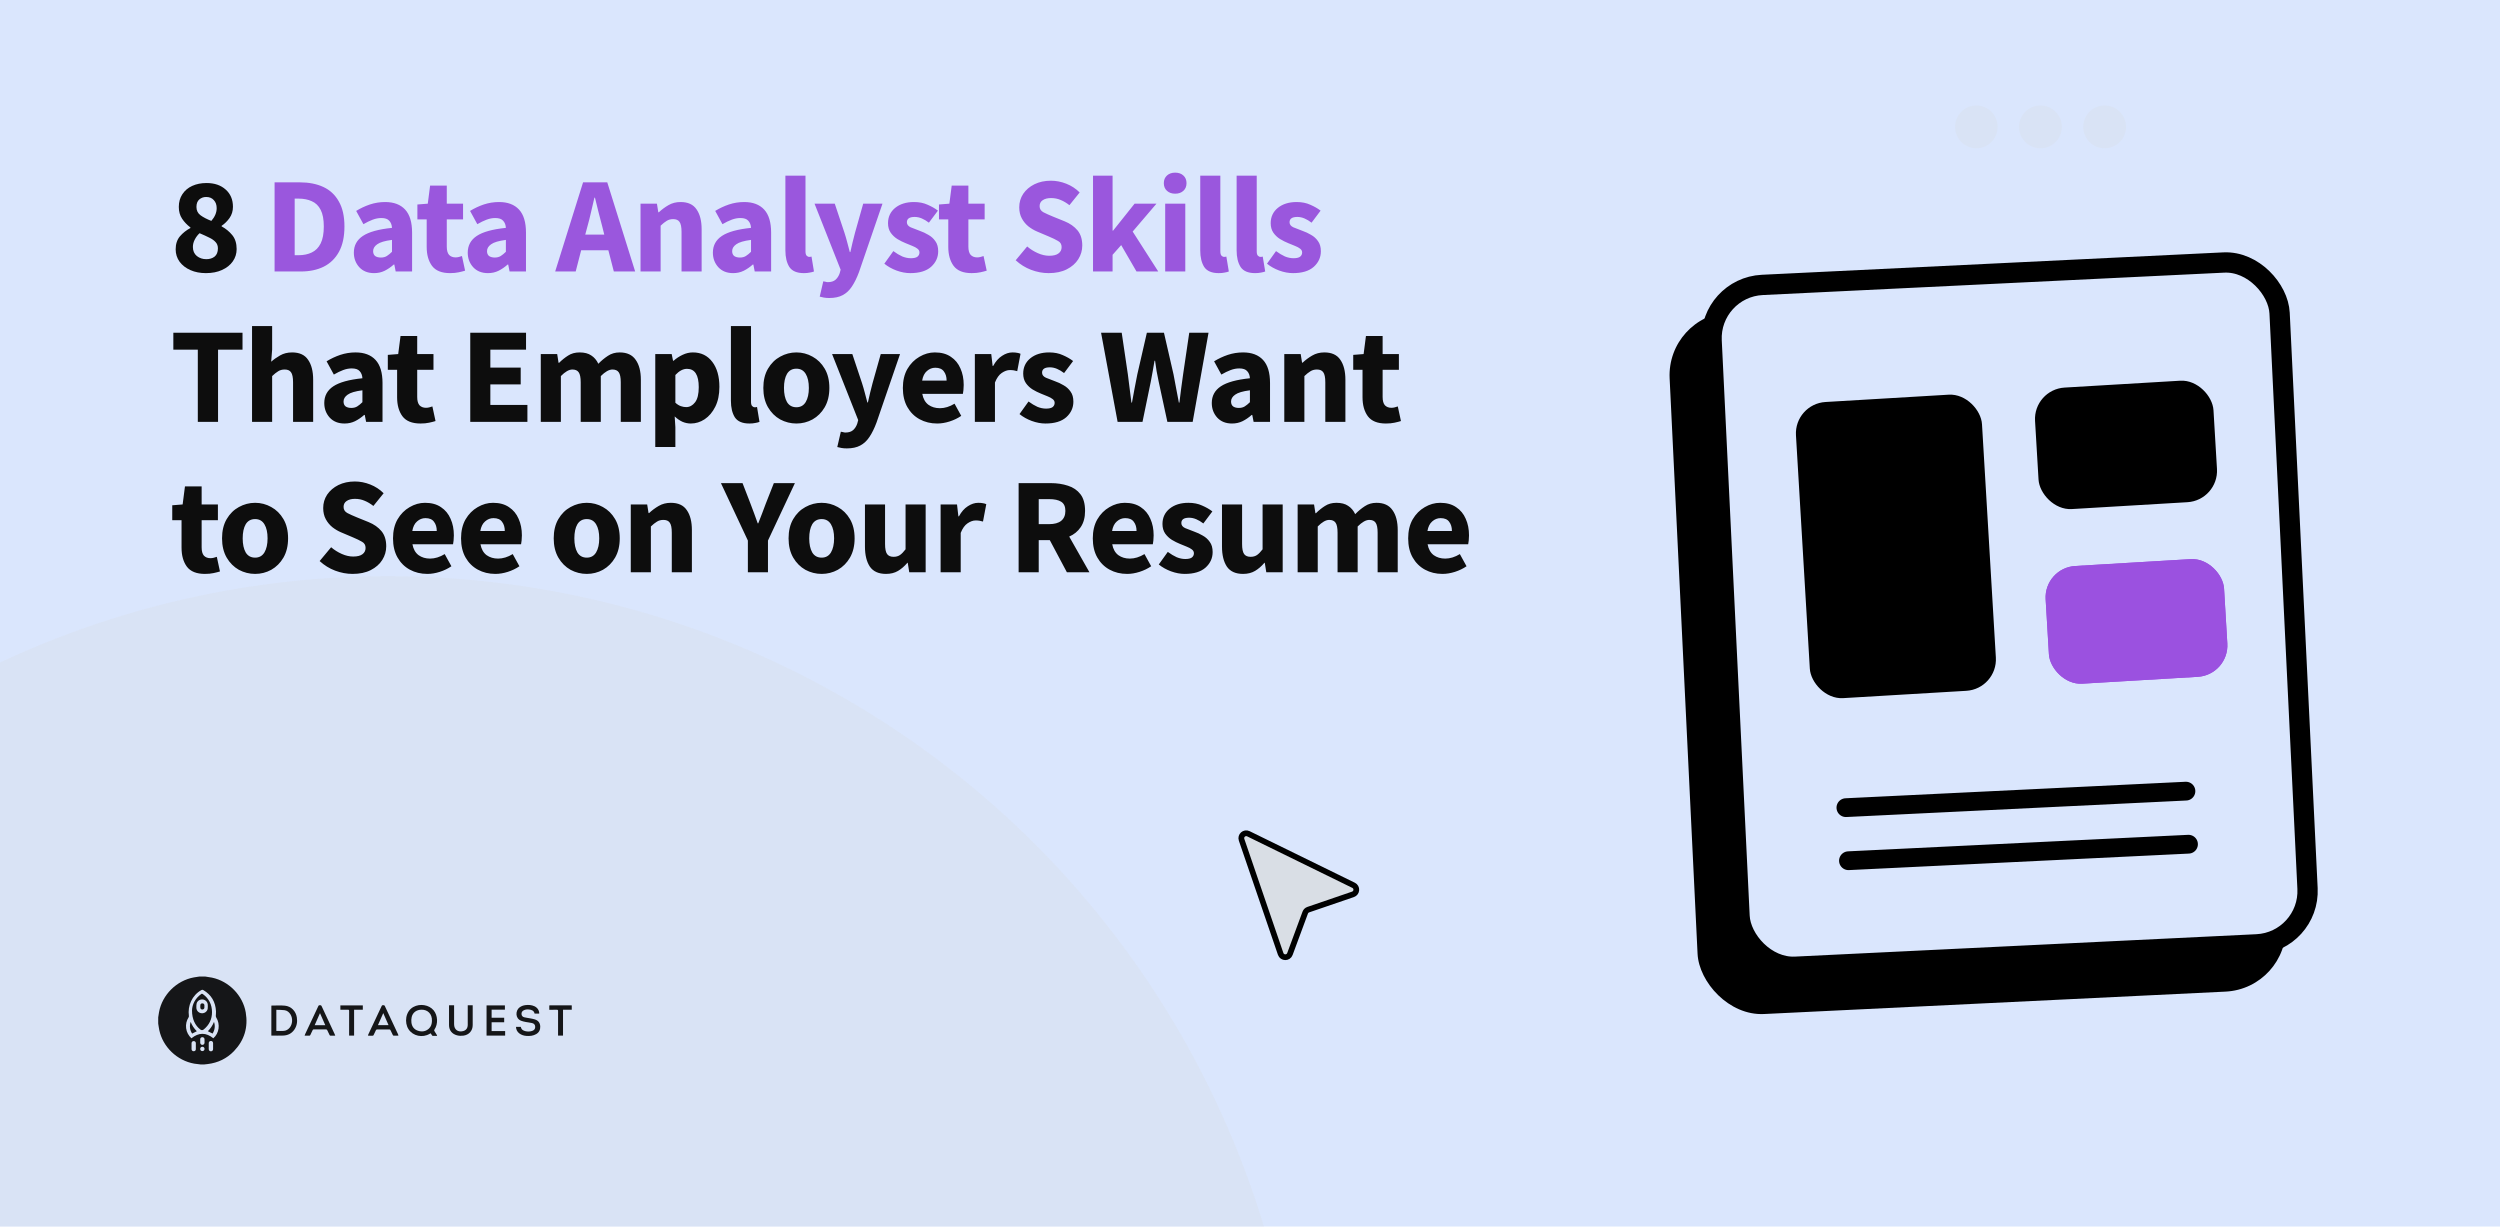 <svg width="1280" height="628" viewBox="0 0 1280 628" fill="none" xmlns="http://www.w3.org/2000/svg">
<g clip-path="url(#clip0_421_2)">
<rect width="1280" height="628" fill="#DAE6FD"/>
<ellipse cx="1011.89" cy="64.961" rx="10.889" ry="10.961" fill="#D9E3F5"/>
<circle cx="1044.7" cy="64.961" r="10.961" fill="#D9E3F5"/>
<circle cx="1077.58" cy="64.961" r="10.961" fill="#D9E3F5"/>
<circle cx="198.639" cy="763.533" r="468.53" fill="#D9D9D9" fill-opacity="0.2"/>
<path d="M105.41 139.84C102.47 139.84 99.833 139.327 97.5 138.3C95.167 137.273 93.323 135.85 91.97 134.03C90.617 132.163 89.94 130.04 89.94 127.66C89.94 124.953 90.663 122.737 92.11 121.01C93.603 119.283 95.4 117.86 97.5 116.74V116.46C95.773 115.153 94.35 113.66 93.23 111.98C92.11 110.3 91.55 108.293 91.55 105.96C91.55 103.44 92.157 101.27 93.37 99.45C94.583 97.583 96.263 96.16 98.41 95.18C100.557 94.2 103.007 93.71 105.76 93.71C109.82 93.71 113.087 94.83 115.56 97.07C118.033 99.263 119.27 102.203 119.27 105.89C119.27 108.037 118.687 109.95 117.52 111.63C116.353 113.263 115 114.593 113.46 115.62V115.9C115.607 117.067 117.427 118.56 118.92 120.38C120.413 122.2 121.16 124.58 121.16 127.52C121.16 129.853 120.507 131.953 119.2 133.82C117.893 135.687 116.05 137.157 113.67 138.23C111.337 139.303 108.583 139.84 105.41 139.84ZM108.21 113.1C110.03 111 110.94 108.83 110.94 106.59C110.94 104.863 110.45 103.487 109.47 102.46C108.537 101.387 107.23 100.85 105.55 100.85C104.197 100.85 103.03 101.27 102.05 102.11C101.07 102.95 100.58 104.233 100.58 105.96C100.58 107.78 101.28 109.203 102.68 110.23C104.08 111.257 105.923 112.213 108.21 113.1ZM105.62 132.7C107.347 132.7 108.77 132.257 109.89 131.37C111.01 130.437 111.57 129.037 111.57 127.17C111.57 125.863 111.173 124.79 110.38 123.95C109.587 123.063 108.49 122.293 107.09 121.64C105.69 120.94 104.057 120.193 102.19 119.4C101.21 120.287 100.393 121.36 99.74 122.62C99.087 123.833 98.76 125.117 98.76 126.47C98.76 128.43 99.437 129.97 100.79 131.09C102.143 132.163 103.753 132.7 105.62 132.7ZM101.28 216V179.04H88.75V170.36H124.17V179.04H111.64V216H101.28ZM129.046 216V166.93H139.336V178.97L138.846 185.2C140.153 184.033 141.67 182.96 143.396 181.98C145.17 180.953 147.223 180.44 149.556 180.44C153.336 180.44 156.066 181.7 157.746 184.22C159.473 186.693 160.336 190.1 160.336 194.44V216H150.046V195.77C150.046 193.25 149.696 191.523 148.996 190.59C148.343 189.657 147.27 189.19 145.776 189.19C144.47 189.19 143.35 189.493 142.416 190.1C141.483 190.66 140.456 191.477 139.336 192.55V216H129.046ZM176.387 216.84C173.213 216.84 170.693 215.837 168.827 213.83C166.96 211.777 166.027 209.28 166.027 206.34C166.027 202.7 167.567 199.853 170.647 197.8C173.727 195.747 178.697 194.37 185.557 193.67C185.463 192.13 184.997 190.917 184.157 190.03C183.363 189.097 182.01 188.63 180.097 188.63C178.65 188.63 177.18 188.91 175.687 189.47C174.193 190.03 172.607 190.8 170.927 191.78L167.217 184.99C169.41 183.637 171.743 182.54 174.217 181.7C176.737 180.86 179.35 180.44 182.057 180.44C186.49 180.44 189.897 181.723 192.277 184.29C194.657 186.857 195.847 190.8 195.847 196.12V216H187.447L186.747 212.43H186.467C185.02 213.737 183.457 214.81 181.777 215.65C180.143 216.443 178.347 216.84 176.387 216.84ZM179.887 208.86C181.053 208.86 182.057 208.603 182.897 208.09C183.783 207.53 184.67 206.807 185.557 205.92V199.83C181.917 200.297 179.397 201.043 177.997 202.07C176.597 203.05 175.897 204.217 175.897 205.57C175.897 206.69 176.247 207.53 176.947 208.09C177.693 208.603 178.673 208.86 179.887 208.86ZM215.29 216.84C210.997 216.84 207.917 215.603 206.05 213.13C204.23 210.657 203.32 207.413 203.32 203.4V189.33H198.56V181.7L203.88 181.28L205.07 172.04H213.61V181.28H221.94V189.33H213.61V203.26C213.61 205.22 214.007 206.643 214.8 207.53C215.64 208.37 216.737 208.79 218.09 208.79C218.65 208.79 219.21 208.72 219.77 208.58C220.377 208.44 220.914 208.277 221.38 208.09L222.99 215.58C222.104 215.86 221.007 216.14 219.7 216.42C218.44 216.7 216.97 216.84 215.29 216.84ZM240.771 216V170.36H269.331V179.04H251.061V188.21H266.601V196.82H251.061V207.32H270.031V216H240.771ZM276.88 216V181.28H285.28L285.98 185.76H286.26C287.707 184.313 289.247 183.077 290.88 182.05C292.514 180.977 294.474 180.44 296.76 180.44C299.234 180.44 301.217 180.953 302.71 181.98C304.25 182.96 305.464 184.383 306.35 186.25C307.89 184.663 309.524 183.31 311.25 182.19C312.977 181.023 314.984 180.44 317.27 180.44C321.004 180.44 323.734 181.7 325.46 184.22C327.234 186.693 328.12 190.1 328.12 194.44V216H317.83V195.77C317.83 193.25 317.48 191.523 316.78 190.59C316.127 189.657 315.054 189.19 313.56 189.19C311.834 189.19 309.85 190.31 307.61 192.55V216H297.32V195.77C297.32 193.25 296.97 191.523 296.27 190.59C295.617 189.657 294.544 189.19 293.05 189.19C291.324 189.19 289.364 190.31 287.17 192.55V216H276.88ZM335.5 228.88V181.28H343.9L344.6 184.71H344.88C346.233 183.497 347.75 182.493 349.43 181.7C351.157 180.86 352.93 180.44 354.75 180.44C358.95 180.44 362.263 182.05 364.69 185.27C367.117 188.443 368.33 192.713 368.33 198.08C368.33 202.047 367.63 205.43 366.23 208.23C364.83 211.03 363.01 213.177 360.77 214.67C358.577 216.117 356.22 216.84 353.7 216.84C352.207 216.84 350.76 216.537 349.36 215.93C347.96 215.277 346.653 214.367 345.44 213.2L345.79 218.73V228.88H335.5ZM351.32 208.44C353.093 208.44 354.61 207.623 355.87 205.99C357.13 204.357 357.76 201.767 357.76 198.22C357.76 191.967 355.753 188.84 351.74 188.84C349.733 188.84 347.75 189.89 345.79 191.99V206.2C346.723 207.04 347.657 207.623 348.59 207.95C349.523 208.277 350.433 208.44 351.32 208.44ZM383.677 216.84C380.13 216.84 377.657 215.79 376.257 213.69C374.904 211.543 374.227 208.72 374.227 205.22V166.93H384.517V205.64C384.517 206.713 384.704 207.46 385.077 207.88C385.497 208.3 385.917 208.51 386.337 208.51C386.57 208.51 386.757 208.51 386.897 208.51C387.084 208.463 387.317 208.417 387.597 208.37L388.857 216C388.297 216.233 387.574 216.42 386.687 216.56C385.847 216.747 384.844 216.84 383.677 216.84ZM407.766 216.84C404.826 216.84 402.05 216.14 399.436 214.74C396.87 213.293 394.793 211.217 393.206 208.51C391.62 205.757 390.826 202.467 390.826 198.64C390.826 194.767 391.62 191.477 393.206 188.77C394.793 186.063 396.87 184.01 399.436 182.61C402.05 181.163 404.826 180.44 407.766 180.44C410.706 180.44 413.46 181.163 416.026 182.61C418.593 184.01 420.67 186.063 422.256 188.77C423.843 191.477 424.636 194.767 424.636 198.64C424.636 202.467 423.843 205.757 422.256 208.51C420.67 211.217 418.593 213.293 416.026 214.74C413.46 216.14 410.706 216.84 407.766 216.84ZM407.766 208.51C409.866 208.51 411.453 207.623 412.526 205.85C413.6 204.03 414.136 201.627 414.136 198.64C414.136 195.607 413.6 193.203 412.526 191.43C411.453 189.657 409.866 188.77 407.766 188.77C405.62 188.77 404.01 189.657 402.936 191.43C401.91 193.203 401.396 195.607 401.396 198.64C401.396 201.627 401.91 204.03 402.936 205.85C404.01 207.623 405.62 208.51 407.766 208.51ZM433.588 229.58C432.561 229.58 431.651 229.51 430.858 229.37C430.111 229.23 429.388 229.067 428.688 228.88L430.508 221.04C430.834 221.087 431.208 221.157 431.628 221.25C432.048 221.39 432.444 221.46 432.818 221.46C434.544 221.46 435.874 221.04 436.808 220.2C437.741 219.36 438.441 218.263 438.908 216.91L439.398 215.09L426.028 181.28H436.388L441.358 196.19C441.871 197.777 442.338 199.387 442.758 201.02C443.178 202.653 443.621 204.333 444.088 206.06H444.368C444.741 204.427 445.114 202.793 445.488 201.16C445.908 199.48 446.328 197.823 446.748 196.19L450.948 181.28H460.818L448.778 216.35C447.704 219.243 446.514 221.67 445.208 223.63C443.901 225.637 442.314 227.13 440.448 228.11C438.628 229.09 436.341 229.58 433.588 229.58ZM479.835 216.84C476.521 216.84 473.535 216.117 470.875 214.67C468.215 213.223 466.115 211.147 464.575 208.44C463.035 205.733 462.265 202.467 462.265 198.64C462.265 194.86 463.035 191.617 464.575 188.91C466.161 186.203 468.215 184.127 470.735 182.68C473.255 181.187 475.891 180.44 478.645 180.44C481.958 180.44 484.688 181.187 486.835 182.68C489.028 184.127 490.661 186.11 491.735 188.63C492.855 191.103 493.415 193.927 493.415 197.1C493.415 197.987 493.368 198.873 493.275 199.76C493.181 200.6 493.088 201.23 492.995 201.65H472.205C472.671 204.17 473.721 206.037 475.355 207.25C476.988 208.417 478.948 209 481.235 209C483.708 209 486.205 208.23 488.725 206.69L492.155 212.92C490.381 214.133 488.398 215.09 486.205 215.79C484.011 216.49 481.888 216.84 479.835 216.84ZM472.135 194.86H484.665C484.665 192.947 484.198 191.383 483.265 190.17C482.378 188.91 480.908 188.28 478.855 188.28C477.268 188.28 475.845 188.84 474.585 189.96C473.325 191.033 472.508 192.667 472.135 194.86ZM499.125 216V181.28H507.525L508.225 187.37H508.505C509.765 185.037 511.282 183.31 513.055 182.19C514.828 181.023 516.602 180.44 518.375 180.44C519.355 180.44 520.172 180.51 520.825 180.65C521.478 180.743 522.038 180.907 522.505 181.14L520.825 190.03C520.218 189.843 519.612 189.703 519.005 189.61C518.445 189.517 517.792 189.47 517.045 189.47C515.738 189.47 514.362 189.96 512.915 190.94C511.515 191.873 510.348 193.507 509.415 195.84V216H499.125ZM535.289 216.84C533.002 216.84 530.645 216.397 528.219 215.51C525.839 214.623 523.762 213.457 521.989 212.01L526.609 205.57C528.195 206.737 529.712 207.647 531.159 208.3C532.652 208.907 534.122 209.21 535.569 209.21C537.109 209.21 538.229 208.953 538.929 208.44C539.629 207.88 539.979 207.157 539.979 206.27C539.979 205.477 539.629 204.823 538.929 204.31C538.275 203.797 537.412 203.33 536.339 202.91C535.265 202.443 534.122 201.977 532.909 201.51C531.509 200.95 530.109 200.25 528.709 199.41C527.355 198.57 526.212 197.497 525.279 196.19C524.345 194.837 523.879 193.203 523.879 191.29C523.879 188.07 525.092 185.457 527.519 183.45C529.992 181.443 533.212 180.44 537.179 180.44C539.839 180.44 542.172 180.907 544.179 181.84C546.232 182.727 547.982 183.73 549.429 184.85L544.809 191.01C543.595 190.077 542.382 189.353 541.169 188.84C539.955 188.327 538.742 188.07 537.529 188.07C534.869 188.07 533.539 188.98 533.539 190.8C533.539 191.92 534.192 192.783 535.499 193.39C536.852 193.95 538.415 194.557 540.189 195.21C541.682 195.723 543.129 196.4 544.529 197.24C545.975 198.033 547.165 199.107 548.099 200.46C549.079 201.767 549.569 203.493 549.569 205.64C549.569 208.767 548.355 211.427 545.929 213.62C543.502 215.767 539.955 216.84 535.289 216.84ZM572.218 216L563.748 170.36H574.318L577.468 191.71C577.748 194.09 578.051 196.493 578.378 198.92C578.704 201.3 579.008 203.703 579.288 206.13H579.568C580.034 203.703 580.478 201.3 580.898 198.92C581.364 196.493 581.831 194.09 582.298 191.71L587.198 170.36H595.948L600.848 191.71C601.314 193.997 601.758 196.353 602.178 198.78C602.644 201.207 603.111 203.657 603.578 206.13H603.858C604.184 203.657 604.488 201.23 604.768 198.85C605.094 196.423 605.421 194.043 605.748 191.71L608.898 170.36H618.768L610.648 216H597.698L593.218 195.28C592.844 193.507 592.494 191.733 592.168 189.96C591.888 188.14 591.631 186.39 591.398 184.71H591.118C590.838 186.39 590.534 188.14 590.208 189.96C589.928 191.733 589.601 193.507 589.228 195.28L584.958 216H572.218ZM630.791 216.84C627.617 216.84 625.097 215.837 623.231 213.83C621.364 211.777 620.431 209.28 620.431 206.34C620.431 202.7 621.971 199.853 625.051 197.8C628.131 195.747 633.101 194.37 639.961 193.67C639.867 192.13 639.401 190.917 638.561 190.03C637.767 189.097 636.414 188.63 634.501 188.63C633.054 188.63 631.584 188.91 630.091 189.47C628.597 190.03 627.011 190.8 625.331 191.78L621.621 184.99C623.814 183.637 626.147 182.54 628.621 181.7C631.141 180.86 633.754 180.44 636.461 180.44C640.894 180.44 644.301 181.723 646.681 184.29C649.061 186.857 650.251 190.8 650.251 196.12V216H641.851L641.151 212.43H640.871C639.424 213.737 637.861 214.81 636.181 215.65C634.547 216.443 632.751 216.84 630.791 216.84ZM634.291 208.86C635.457 208.86 636.461 208.603 637.301 208.09C638.187 207.53 639.074 206.807 639.961 205.92V199.83C636.321 200.297 633.801 201.043 632.401 202.07C631.001 203.05 630.301 204.217 630.301 205.57C630.301 206.69 630.651 207.53 631.351 208.09C632.097 208.603 633.077 208.86 634.291 208.86ZM657.555 216V181.28H665.955L666.655 185.69H666.935C668.428 184.29 670.061 183.077 671.835 182.05C673.655 180.977 675.731 180.44 678.065 180.44C681.845 180.44 684.575 181.7 686.255 184.22C687.981 186.693 688.845 190.1 688.845 194.44V216H678.555V195.77C678.555 193.25 678.205 191.523 677.505 190.59C676.851 189.657 675.778 189.19 674.285 189.19C672.978 189.19 671.858 189.493 670.925 190.1C669.991 190.66 668.965 191.477 667.845 192.55V216H657.555ZM709.583 216.84C705.29 216.84 702.21 215.603 700.343 213.13C698.523 210.657 697.613 207.413 697.613 203.4V189.33H692.853V181.7L698.173 181.28L699.363 172.04H707.903V181.28H716.233V189.33H707.903V203.26C707.903 205.22 708.3 206.643 709.093 207.53C709.933 208.37 711.03 208.79 712.383 208.79C712.943 208.79 713.503 208.72 714.063 208.58C714.67 208.44 715.207 208.277 715.673 208.09L717.283 215.58C716.397 215.86 715.3 216.14 713.993 216.42C712.733 216.7 711.263 216.84 709.583 216.84ZM104.92 293.84C100.627 293.84 97.547 292.603 95.68 290.13C93.86 287.657 92.95 284.413 92.95 280.4V266.33H88.19V258.7L93.51 258.28L94.7 249.04H103.24V258.28H111.57V266.33H103.24V280.26C103.24 282.22 103.637 283.643 104.43 284.53C105.27 285.37 106.367 285.79 107.72 285.79C108.28 285.79 108.84 285.72 109.4 285.58C110.007 285.44 110.543 285.277 111.01 285.09L112.62 292.58C111.733 292.86 110.637 293.14 109.33 293.42C108.07 293.7 106.6 293.84 104.92 293.84ZM130.626 293.84C127.686 293.84 124.91 293.14 122.296 291.74C119.73 290.293 117.653 288.217 116.066 285.51C114.48 282.757 113.686 279.467 113.686 275.64C113.686 271.767 114.48 268.477 116.066 265.77C117.653 263.063 119.73 261.01 122.296 259.61C124.91 258.163 127.686 257.44 130.626 257.44C133.566 257.44 136.32 258.163 138.886 259.61C141.453 261.01 143.53 263.063 145.116 265.77C146.703 268.477 147.496 271.767 147.496 275.64C147.496 279.467 146.703 282.757 145.116 285.51C143.53 288.217 141.453 290.293 138.886 291.74C136.32 293.14 133.566 293.84 130.626 293.84ZM130.626 285.51C132.726 285.51 134.313 284.623 135.386 282.85C136.46 281.03 136.996 278.627 136.996 275.64C136.996 272.607 136.46 270.203 135.386 268.43C134.313 266.657 132.726 265.77 130.626 265.77C128.48 265.77 126.87 266.657 125.796 268.43C124.77 270.203 124.256 272.607 124.256 275.64C124.256 278.627 124.77 281.03 125.796 282.85C126.87 284.623 128.48 285.51 130.626 285.51ZM180.528 293.84C177.542 293.84 174.555 293.28 171.568 292.16C168.628 291.04 165.992 289.407 163.658 287.26L169.538 280.19C171.172 281.59 172.992 282.733 174.998 283.62C177.005 284.507 178.942 284.95 180.808 284.95C182.955 284.95 184.542 284.553 185.568 283.76C186.642 282.967 187.178 281.893 187.178 280.54C187.178 279.093 186.572 278.043 185.358 277.39C184.192 276.69 182.605 275.92 180.598 275.08L174.648 272.56C173.108 271.907 171.638 271.043 170.238 269.97C168.838 268.85 167.695 267.473 166.808 265.84C165.922 264.207 165.478 262.293 165.478 260.1C165.478 257.58 166.155 255.293 167.508 253.24C168.908 251.187 170.822 249.553 173.248 248.34C175.722 247.127 178.545 246.52 181.718 246.52C184.332 246.52 186.945 247.033 189.558 248.06C192.172 249.087 194.458 250.58 196.418 252.54L191.168 259.05C189.675 257.883 188.182 256.997 186.688 256.39C185.195 255.737 183.538 255.41 181.718 255.41C179.945 255.41 178.522 255.783 177.448 256.53C176.422 257.23 175.908 258.233 175.908 259.54C175.908 260.94 176.562 261.99 177.868 262.69C179.222 263.39 180.878 264.137 182.838 264.93L188.718 267.31C191.472 268.43 193.665 269.97 195.298 271.93C196.932 273.89 197.748 276.48 197.748 279.7C197.748 282.22 197.072 284.553 195.718 286.7C194.365 288.847 192.405 290.573 189.838 291.88C187.272 293.187 184.168 293.84 180.528 293.84ZM218.795 293.84C215.481 293.84 212.495 293.117 209.835 291.67C207.175 290.223 205.075 288.147 203.535 285.44C201.995 282.733 201.225 279.467 201.225 275.64C201.225 271.86 201.995 268.617 203.535 265.91C205.121 263.203 207.175 261.127 209.695 259.68C212.215 258.187 214.851 257.44 217.605 257.44C220.918 257.44 223.648 258.187 225.795 259.68C227.988 261.127 229.621 263.11 230.695 265.63C231.815 268.103 232.375 270.927 232.375 274.1C232.375 274.987 232.328 275.873 232.235 276.76C232.141 277.6 232.048 278.23 231.955 278.65H211.165C211.631 281.17 212.681 283.037 214.315 284.25C215.948 285.417 217.908 286 220.195 286C222.668 286 225.165 285.23 227.685 283.69L231.115 289.92C229.341 291.133 227.358 292.09 225.165 292.79C222.971 293.49 220.848 293.84 218.795 293.84ZM211.095 271.86H223.625C223.625 269.947 223.158 268.383 222.225 267.17C221.338 265.91 219.868 265.28 217.815 265.28C216.228 265.28 214.805 265.84 213.545 266.96C212.285 268.033 211.468 269.667 211.095 271.86ZM253.625 293.84C250.312 293.84 247.325 293.117 244.665 291.67C242.005 290.223 239.905 288.147 238.365 285.44C236.825 282.733 236.055 279.467 236.055 275.64C236.055 271.86 236.825 268.617 238.365 265.91C239.952 263.203 242.005 261.127 244.525 259.68C247.045 258.187 249.682 257.44 252.435 257.44C255.748 257.44 258.478 258.187 260.625 259.68C262.818 261.127 264.452 263.11 265.525 265.63C266.645 268.103 267.205 270.927 267.205 274.1C267.205 274.987 267.158 275.873 267.065 276.76C266.972 277.6 266.878 278.23 266.785 278.65H245.995C246.462 281.17 247.512 283.037 249.145 284.25C250.778 285.417 252.738 286 255.025 286C257.498 286 259.995 285.23 262.515 283.69L265.945 289.92C264.172 291.133 262.188 292.09 259.995 292.79C257.802 293.49 255.678 293.84 253.625 293.84ZM245.925 271.86H258.455C258.455 269.947 257.988 268.383 257.055 267.17C256.168 265.91 254.698 265.28 252.645 265.28C251.058 265.28 249.635 265.84 248.375 266.96C247.115 268.033 246.298 269.667 245.925 271.86ZM300.439 293.84C297.499 293.84 294.723 293.14 292.109 291.74C289.543 290.293 287.466 288.217 285.879 285.51C284.293 282.757 283.499 279.467 283.499 275.64C283.499 271.767 284.293 268.477 285.879 265.77C287.466 263.063 289.543 261.01 292.109 259.61C294.723 258.163 297.499 257.44 300.439 257.44C303.379 257.44 306.133 258.163 308.699 259.61C311.266 261.01 313.343 263.063 314.929 265.77C316.516 268.477 317.309 271.767 317.309 275.64C317.309 279.467 316.516 282.757 314.929 285.51C313.343 288.217 311.266 290.293 308.699 291.74C306.133 293.14 303.379 293.84 300.439 293.84ZM300.439 285.51C302.539 285.51 304.126 284.623 305.199 282.85C306.273 281.03 306.809 278.627 306.809 275.64C306.809 272.607 306.273 270.203 305.199 268.43C304.126 266.657 302.539 265.77 300.439 265.77C298.293 265.77 296.683 266.657 295.609 268.43C294.583 270.203 294.069 272.607 294.069 275.64C294.069 278.627 294.583 281.03 295.609 282.85C296.683 284.623 298.293 285.51 300.439 285.51ZM322.957 293V258.28H331.357L332.057 262.69H332.337C333.831 261.29 335.464 260.077 337.237 259.05C339.057 257.977 341.134 257.44 343.467 257.44C347.247 257.44 349.977 258.7 351.657 261.22C353.384 263.693 354.247 267.1 354.247 271.44V293H343.957V272.77C343.957 270.25 343.607 268.523 342.907 267.59C342.254 266.657 341.181 266.19 339.687 266.19C338.381 266.19 337.261 266.493 336.327 267.1C335.394 267.66 334.367 268.477 333.247 269.55V293H322.957ZM382.91 293V276.76L369.12 247.36H380.18L384.24 257.86C384.893 259.587 385.523 261.267 386.13 262.9C386.736 264.487 387.343 266.167 387.95 267.94H388.23C388.883 266.167 389.536 264.487 390.19 262.9C390.843 261.267 391.473 259.587 392.08 257.86L396.21 247.36H406.99L393.2 276.76V293H382.91ZM420.689 293.84C417.749 293.84 414.972 293.14 412.359 291.74C409.792 290.293 407.716 288.217 406.129 285.51C404.542 282.757 403.749 279.467 403.749 275.64C403.749 271.767 404.542 268.477 406.129 265.77C407.716 263.063 409.792 261.01 412.359 259.61C414.972 258.163 417.749 257.44 420.689 257.44C423.629 257.44 426.382 258.163 428.949 259.61C431.516 261.01 433.592 263.063 435.179 265.77C436.766 268.477 437.559 271.767 437.559 275.64C437.559 279.467 436.766 282.757 435.179 285.51C433.592 288.217 431.516 290.293 428.949 291.74C426.382 293.14 423.629 293.84 420.689 293.84ZM420.689 285.51C422.789 285.51 424.376 284.623 425.449 282.85C426.522 281.03 427.059 278.627 427.059 275.64C427.059 272.607 426.522 270.203 425.449 268.43C424.376 266.657 422.789 265.77 420.689 265.77C418.542 265.77 416.932 266.657 415.859 268.43C414.832 270.203 414.319 272.607 414.319 275.64C414.319 278.627 414.832 281.03 415.859 282.85C416.932 284.623 418.542 285.51 420.689 285.51ZM453.637 293.84C449.857 293.84 447.104 292.603 445.377 290.13C443.697 287.61 442.857 284.18 442.857 279.84V258.28H453.147V278.51C453.147 280.983 453.497 282.71 454.197 283.69C454.897 284.623 455.994 285.09 457.487 285.09C458.794 285.09 459.89 284.787 460.777 284.18C461.664 283.573 462.62 282.593 463.647 281.24V258.28H473.937V293H465.537L464.767 288.17H464.557C463.11 289.897 461.524 291.273 459.797 292.3C458.07 293.327 456.017 293.84 453.637 293.84ZM481.592 293V258.28H489.992L490.692 264.37H490.972C492.232 262.037 493.749 260.31 495.522 259.19C497.296 258.023 499.069 257.44 500.842 257.44C501.822 257.44 502.639 257.51 503.292 257.65C503.946 257.743 504.506 257.907 504.972 258.14L503.292 267.03C502.686 266.843 502.079 266.703 501.472 266.61C500.912 266.517 500.259 266.47 499.512 266.47C498.206 266.47 496.829 266.96 495.382 267.94C493.982 268.873 492.816 270.507 491.882 272.84V293H481.592ZM521.536 293V247.36H537.986C541.206 247.36 544.146 247.803 546.806 248.69C549.466 249.53 551.59 250.977 553.176 253.03C554.763 255.083 555.556 257.93 555.556 261.57C555.556 264.93 554.81 267.707 553.316 269.9C551.87 272.047 549.91 273.657 547.436 274.73L557.796 293H546.246L537.496 276.55H531.826V293H521.536ZM531.826 268.36H537.146C539.853 268.36 541.906 267.8 543.306 266.68C544.753 265.513 545.476 263.81 545.476 261.57C545.476 259.33 544.753 257.767 543.306 256.88C541.906 255.993 539.853 255.55 537.146 255.55H531.826V268.36ZM577.083 293.84C573.769 293.84 570.783 293.117 568.123 291.67C565.463 290.223 563.363 288.147 561.823 285.44C560.283 282.733 559.513 279.467 559.513 275.64C559.513 271.86 560.283 268.617 561.823 265.91C563.409 263.203 565.463 261.127 567.983 259.68C570.503 258.187 573.139 257.44 575.893 257.44C579.206 257.44 581.936 258.187 584.083 259.68C586.276 261.127 587.909 263.11 588.983 265.63C590.103 268.103 590.663 270.927 590.663 274.1C590.663 274.987 590.616 275.873 590.523 276.76C590.429 277.6 590.336 278.23 590.243 278.65H569.453C569.919 281.17 570.969 283.037 572.603 284.25C574.236 285.417 576.196 286 578.483 286C580.956 286 583.453 285.23 585.973 283.69L589.403 289.92C587.629 291.133 585.646 292.09 583.453 292.79C581.259 293.49 579.136 293.84 577.083 293.84ZM569.383 271.86H581.913C581.913 269.947 581.446 268.383 580.513 267.17C579.626 265.91 578.156 265.28 576.103 265.28C574.516 265.28 573.093 265.84 571.833 266.96C570.573 268.033 569.756 269.667 569.383 271.86ZM606.593 293.84C604.306 293.84 601.95 293.397 599.523 292.51C597.143 291.623 595.066 290.457 593.293 289.01L597.913 282.57C599.5 283.737 601.016 284.647 602.463 285.3C603.956 285.907 605.426 286.21 606.873 286.21C608.413 286.21 609.533 285.953 610.233 285.44C610.933 284.88 611.283 284.157 611.283 283.27C611.283 282.477 610.933 281.823 610.233 281.31C609.58 280.797 608.716 280.33 607.643 279.91C606.57 279.443 605.426 278.977 604.213 278.51C602.813 277.95 601.413 277.25 600.013 276.41C598.66 275.57 597.516 274.497 596.583 273.19C595.65 271.837 595.183 270.203 595.183 268.29C595.183 265.07 596.396 262.457 598.823 260.45C601.296 258.443 604.516 257.44 608.483 257.44C611.143 257.44 613.476 257.907 615.483 258.84C617.536 259.727 619.286 260.73 620.733 261.85L616.113 268.01C614.9 267.077 613.686 266.353 612.473 265.84C611.26 265.327 610.046 265.07 608.833 265.07C606.173 265.07 604.843 265.98 604.843 267.8C604.843 268.92 605.496 269.783 606.803 270.39C608.156 270.95 609.72 271.557 611.493 272.21C612.986 272.723 614.433 273.4 615.833 274.24C617.28 275.033 618.47 276.107 619.403 277.46C620.383 278.767 620.873 280.493 620.873 282.64C620.873 285.767 619.66 288.427 617.233 290.62C614.806 292.767 611.26 293.84 606.593 293.84ZM636.438 293.84C632.658 293.84 629.905 292.603 628.178 290.13C626.498 287.61 625.658 284.18 625.658 279.84V258.28H635.948V278.51C635.948 280.983 636.298 282.71 636.998 283.69C637.698 284.623 638.795 285.09 640.288 285.09C641.595 285.09 642.692 284.787 643.578 284.18C644.465 283.573 645.422 282.593 646.448 281.24V258.28H656.738V293H648.338L647.568 288.17H647.358C645.912 289.897 644.325 291.273 642.598 292.3C640.872 293.327 638.818 293.84 636.438 293.84ZM664.393 293V258.28H672.793L673.493 262.76H673.773C675.22 261.313 676.76 260.077 678.393 259.05C680.027 257.977 681.987 257.44 684.273 257.44C686.747 257.44 688.73 257.953 690.223 258.98C691.763 259.96 692.977 261.383 693.863 263.25C695.403 261.663 697.037 260.31 698.763 259.19C700.49 258.023 702.497 257.44 704.783 257.44C708.517 257.44 711.247 258.7 712.973 261.22C714.747 263.693 715.633 267.1 715.633 271.44V293H705.343V272.77C705.343 270.25 704.993 268.523 704.293 267.59C703.64 266.657 702.567 266.19 701.073 266.19C699.347 266.19 697.363 267.31 695.123 269.55V293H684.833V272.77C684.833 270.25 684.483 268.523 683.783 267.59C683.13 266.657 682.057 266.19 680.563 266.19C678.837 266.19 676.877 267.31 674.683 269.55V293H664.393ZM738.553 293.84C735.24 293.84 732.253 293.117 729.593 291.67C726.933 290.223 724.833 288.147 723.293 285.44C721.753 282.733 720.983 279.467 720.983 275.64C720.983 271.86 721.753 268.617 723.293 265.91C724.88 263.203 726.933 261.127 729.453 259.68C731.973 258.187 734.61 257.44 737.363 257.44C740.676 257.44 743.406 258.187 745.553 259.68C747.746 261.127 749.38 263.11 750.453 265.63C751.573 268.103 752.133 270.927 752.133 274.1C752.133 274.987 752.086 275.873 751.993 276.76C751.9 277.6 751.806 278.23 751.713 278.65H730.923C731.39 281.17 732.44 283.037 734.073 284.25C735.706 285.417 737.666 286 739.953 286C742.426 286 744.923 285.23 747.443 283.69L750.873 289.92C749.1 291.133 747.116 292.09 744.923 292.79C742.73 293.49 740.606 293.84 738.553 293.84ZM730.853 271.86H743.383C743.383 269.947 742.916 268.383 741.983 267.17C741.096 265.91 739.626 265.28 737.573 265.28C735.986 265.28 734.563 265.84 733.303 266.96C732.043 268.033 731.226 269.667 730.853 271.86Z" fill="#0D0D0D"/>
<path d="M140.586 139V93.36H153.466C158.133 93.36 162.169 94.153 165.576 95.74C168.983 97.327 171.619 99.8 173.486 103.16C175.399 106.473 176.356 110.743 176.356 115.97C176.356 121.197 175.423 125.513 173.556 128.92C171.689 132.327 169.076 134.87 165.716 136.55C162.403 138.183 158.506 139 154.026 139H140.586ZM150.876 130.67H152.836C155.449 130.67 157.713 130.203 159.626 129.27C161.586 128.337 163.103 126.797 164.176 124.65C165.249 122.503 165.786 119.61 165.786 115.97C165.786 112.33 165.249 109.483 164.176 107.43C163.103 105.33 161.586 103.86 159.626 103.02C157.713 102.133 155.449 101.69 152.836 101.69H150.876V130.67ZM191.53 139.84C188.356 139.84 185.836 138.837 183.97 136.83C182.103 134.777 181.17 132.28 181.17 129.34C181.17 125.7 182.71 122.853 185.79 120.8C188.87 118.747 193.84 117.37 200.7 116.67C200.606 115.13 200.14 113.917 199.3 113.03C198.506 112.097 197.153 111.63 195.24 111.63C193.793 111.63 192.323 111.91 190.83 112.47C189.336 113.03 187.75 113.8 186.07 114.78L182.36 107.99C184.553 106.637 186.886 105.54 189.36 104.7C191.88 103.86 194.493 103.44 197.2 103.44C201.633 103.44 205.04 104.723 207.42 107.29C209.8 109.857 210.99 113.8 210.99 119.12V139H202.59L201.89 135.43H201.61C200.163 136.737 198.6 137.81 196.92 138.65C195.286 139.443 193.49 139.84 191.53 139.84ZM195.03 131.86C196.196 131.86 197.2 131.603 198.04 131.09C198.926 130.53 199.813 129.807 200.7 128.92V122.83C197.06 123.297 194.54 124.043 193.14 125.07C191.74 126.05 191.04 127.217 191.04 128.57C191.04 129.69 191.39 130.53 192.09 131.09C192.836 131.603 193.816 131.86 195.03 131.86ZM230.433 139.84C226.14 139.84 223.06 138.603 221.193 136.13C219.373 133.657 218.463 130.413 218.463 126.4V112.33H213.703V104.7L219.023 104.28L220.213 95.04H228.753V104.28H237.083V112.33H228.753V126.26C228.753 128.22 229.15 129.643 229.943 130.53C230.783 131.37 231.88 131.79 233.233 131.79C233.793 131.79 234.353 131.72 234.913 131.58C235.52 131.44 236.057 131.277 236.523 131.09L238.133 138.58C237.247 138.86 236.15 139.14 234.843 139.42C233.583 139.7 232.113 139.84 230.433 139.84ZM249.843 139.84C246.67 139.84 244.15 138.837 242.283 136.83C240.416 134.777 239.483 132.28 239.483 129.34C239.483 125.7 241.023 122.853 244.103 120.8C247.183 118.747 252.153 117.37 259.013 116.67C258.92 115.13 258.453 113.917 257.613 113.03C256.82 112.097 255.466 111.63 253.553 111.63C252.106 111.63 250.636 111.91 249.143 112.47C247.65 113.03 246.063 113.8 244.383 114.78L240.673 107.99C242.866 106.637 245.2 105.54 247.673 104.7C250.193 103.86 252.806 103.44 255.513 103.44C259.946 103.44 263.353 104.723 265.733 107.29C268.113 109.857 269.303 113.8 269.303 119.12V139H260.903L260.203 135.43H259.923C258.476 136.737 256.913 137.81 255.233 138.65C253.6 139.443 251.803 139.84 249.843 139.84ZM253.343 131.86C254.51 131.86 255.513 131.603 256.353 131.09C257.24 130.53 258.126 129.807 259.013 128.92V122.83C255.373 123.297 252.853 124.043 251.453 125.07C250.053 126.05 249.353 127.217 249.353 128.57C249.353 129.69 249.703 130.53 250.403 131.09C251.15 131.603 252.13 131.86 253.343 131.86ZM300.771 115.9L299.651 120.1H309.381L308.331 115.9C307.724 113.613 307.094 111.187 306.441 108.62C305.834 106.053 305.227 103.58 304.621 101.2H304.341C303.781 103.627 303.197 106.123 302.591 108.69C302.031 111.21 301.424 113.613 300.771 115.9ZM284.251 139L298.531 93.36H310.921L325.201 139H314.281L311.481 128.15H297.551L294.751 139H284.251ZM327.948 139V104.28H336.348L337.048 108.69H337.328C338.821 107.29 340.454 106.077 342.228 105.05C344.048 103.977 346.124 103.44 348.458 103.44C352.238 103.44 354.968 104.7 356.648 107.22C358.374 109.693 359.238 113.1 359.238 117.44V139H348.948V118.77C348.948 116.25 348.598 114.523 347.898 113.59C347.244 112.657 346.171 112.19 344.678 112.19C343.371 112.19 342.251 112.493 341.318 113.1C340.384 113.66 339.358 114.477 338.238 115.55V139H327.948ZM375.356 139.84C372.183 139.84 369.663 138.837 367.796 136.83C365.93 134.777 364.996 132.28 364.996 129.34C364.996 125.7 366.536 122.853 369.616 120.8C372.696 118.747 377.666 117.37 384.526 116.67C384.433 115.13 383.966 113.917 383.126 113.03C382.333 112.097 380.98 111.63 379.066 111.63C377.62 111.63 376.15 111.91 374.656 112.47C373.163 113.03 371.576 113.8 369.896 114.78L366.186 107.99C368.38 106.637 370.713 105.54 373.186 104.7C375.706 103.86 378.32 103.44 381.026 103.44C385.46 103.44 388.866 104.723 391.246 107.29C393.626 109.857 394.816 113.8 394.816 119.12V139H386.416L385.716 135.43H385.436C383.99 136.737 382.426 137.81 380.746 138.65C379.113 139.443 377.316 139.84 375.356 139.84ZM378.856 131.86C380.023 131.86 381.026 131.603 381.866 131.09C382.753 130.53 383.64 129.807 384.526 128.92V122.83C380.886 123.297 378.366 124.043 376.966 125.07C375.566 126.05 374.866 127.217 374.866 128.57C374.866 129.69 375.216 130.53 375.916 131.09C376.663 131.603 377.643 131.86 378.856 131.86ZM411.57 139.84C408.024 139.84 405.55 138.79 404.15 136.69C402.797 134.543 402.12 131.72 402.12 128.22V89.93H412.41V128.64C412.41 129.713 412.597 130.46 412.97 130.88C413.39 131.3 413.81 131.51 414.23 131.51C414.464 131.51 414.65 131.51 414.79 131.51C414.977 131.463 415.21 131.417 415.49 131.37L416.75 139C416.19 139.233 415.467 139.42 414.58 139.56C413.74 139.747 412.737 139.84 411.57 139.84ZM424.6 152.58C423.573 152.58 422.663 152.51 421.87 152.37C421.123 152.23 420.4 152.067 419.7 151.88L421.52 144.04C421.846 144.087 422.22 144.157 422.64 144.25C423.06 144.39 423.456 144.46 423.83 144.46C425.556 144.46 426.886 144.04 427.82 143.2C428.753 142.36 429.453 141.263 429.92 139.91L430.41 138.09L417.04 104.28H427.4L432.37 119.19C432.883 120.777 433.35 122.387 433.77 124.02C434.19 125.653 434.633 127.333 435.1 129.06H435.38C435.753 127.427 436.126 125.793 436.5 124.16C436.92 122.48 437.34 120.823 437.76 119.19L441.96 104.28H451.83L439.79 139.35C438.716 142.243 437.526 144.67 436.22 146.63C434.913 148.637 433.326 150.13 431.46 151.11C429.64 152.09 427.353 152.58 424.6 152.58ZM466.074 139.84C463.787 139.84 461.43 139.397 459.004 138.51C456.624 137.623 454.547 136.457 452.774 135.01L457.394 128.57C458.98 129.737 460.497 130.647 461.944 131.3C463.437 131.907 464.907 132.21 466.354 132.21C467.894 132.21 469.014 131.953 469.714 131.44C470.414 130.88 470.764 130.157 470.764 129.27C470.764 128.477 470.414 127.823 469.714 127.31C469.06 126.797 468.197 126.33 467.124 125.91C466.05 125.443 464.907 124.977 463.694 124.51C462.294 123.95 460.894 123.25 459.494 122.41C458.14 121.57 456.997 120.497 456.064 119.19C455.13 117.837 454.664 116.203 454.664 114.29C454.664 111.07 455.877 108.457 458.304 106.45C460.777 104.443 463.997 103.44 467.964 103.44C470.624 103.44 472.957 103.907 474.964 104.84C477.017 105.727 478.767 106.73 480.214 107.85L475.594 114.01C474.38 113.077 473.167 112.353 471.954 111.84C470.74 111.327 469.527 111.07 468.314 111.07C465.654 111.07 464.324 111.98 464.324 113.8C464.324 114.92 464.977 115.783 466.284 116.39C467.637 116.95 469.2 117.557 470.974 118.21C472.467 118.723 473.914 119.4 475.314 120.24C476.76 121.033 477.95 122.107 478.884 123.46C479.864 124.767 480.354 126.493 480.354 128.64C480.354 131.767 479.14 134.427 476.714 136.62C474.287 138.767 470.74 139.84 466.074 139.84ZM497.491 139.84C493.198 139.84 490.118 138.603 488.251 136.13C486.431 133.657 485.521 130.413 485.521 126.4V112.33H480.761V104.7L486.081 104.28L487.271 95.04H495.811V104.28H504.141V112.33H495.811V126.26C495.811 128.22 496.208 129.643 497.001 130.53C497.841 131.37 498.938 131.79 500.291 131.79C500.851 131.79 501.411 131.72 501.971 131.58C502.578 131.44 503.115 131.277 503.581 131.09L505.191 138.58C504.305 138.86 503.208 139.14 501.901 139.42C500.641 139.7 499.171 139.84 497.491 139.84ZM536.902 139.84C533.915 139.84 530.929 139.28 527.942 138.16C525.002 137.04 522.365 135.407 520.032 133.26L525.912 126.19C527.545 127.59 529.365 128.733 531.372 129.62C533.379 130.507 535.315 130.95 537.182 130.95C539.329 130.95 540.915 130.553 541.942 129.76C543.015 128.967 543.552 127.893 543.552 126.54C543.552 125.093 542.945 124.043 541.732 123.39C540.565 122.69 538.979 121.92 536.972 121.08L531.022 118.56C529.482 117.907 528.012 117.043 526.612 115.97C525.212 114.85 524.069 113.473 523.182 111.84C522.295 110.207 521.852 108.293 521.852 106.1C521.852 103.58 522.529 101.293 523.882 99.24C525.282 97.187 527.195 95.553 529.622 94.34C532.095 93.127 534.919 92.52 538.092 92.52C540.705 92.52 543.319 93.033 545.932 94.06C548.545 95.087 550.832 96.58 552.792 98.54L547.542 105.05C546.049 103.883 544.555 102.997 543.062 102.39C541.569 101.737 539.912 101.41 538.092 101.41C536.319 101.41 534.895 101.783 533.822 102.53C532.795 103.23 532.282 104.233 532.282 105.54C532.282 106.94 532.935 107.99 534.242 108.69C535.595 109.39 537.252 110.137 539.212 110.93L545.092 113.31C547.845 114.43 550.039 115.97 551.672 117.93C553.305 119.89 554.122 122.48 554.122 125.7C554.122 128.22 553.445 130.553 552.092 132.7C550.739 134.847 548.779 136.573 546.212 137.88C543.645 139.187 540.542 139.84 536.902 139.84ZM559.629 139V89.93H569.639V118.07H569.919L580.909 104.28H592.109L579.929 118.56L593.019 139H581.889L574.049 125.49L569.639 130.46V139H559.629ZM596.578 139V104.28H606.868V139H596.578ZM601.688 99.17C599.961 99.17 598.561 98.68 597.488 97.7C596.415 96.72 595.878 95.413 595.878 93.78C595.878 92.147 596.415 90.84 597.488 89.86C598.561 88.88 599.961 88.39 601.688 88.39C603.415 88.39 604.815 88.88 605.888 89.86C606.961 90.84 607.498 92.147 607.498 93.78C607.498 95.413 606.961 96.72 605.888 97.7C604.815 98.68 603.415 99.17 601.688 99.17ZM623.974 139.84C620.427 139.84 617.954 138.79 616.554 136.69C615.2 134.543 614.524 131.72 614.524 128.22V89.93H624.814V128.64C624.814 129.713 625 130.46 625.374 130.88C625.794 131.3 626.214 131.51 626.634 131.51C626.867 131.51 627.054 131.51 627.194 131.51C627.38 131.463 627.614 131.417 627.894 131.37L629.154 139C628.594 139.233 627.87 139.42 626.984 139.56C626.144 139.747 625.14 139.84 623.974 139.84ZM642.603 139.84C639.056 139.84 636.583 138.79 635.183 136.69C633.83 134.543 633.153 131.72 633.153 128.22V89.93H643.443V128.64C643.443 129.713 643.63 130.46 644.003 130.88C644.423 131.3 644.843 131.51 645.263 131.51C645.496 131.51 645.683 131.51 645.823 131.51C646.01 131.463 646.243 131.417 646.523 131.37L647.783 139C647.223 139.233 646.5 139.42 645.613 139.56C644.773 139.747 643.77 139.84 642.603 139.84ZM662.002 139.84C659.716 139.84 657.359 139.397 654.932 138.51C652.552 137.623 650.476 136.457 648.702 135.01L653.322 128.57C654.909 129.737 656.426 130.647 657.872 131.3C659.366 131.907 660.836 132.21 662.282 132.21C663.822 132.21 664.942 131.953 665.642 131.44C666.342 130.88 666.692 130.157 666.692 129.27C666.692 128.477 666.342 127.823 665.642 127.31C664.989 126.797 664.126 126.33 663.052 125.91C661.979 125.443 660.836 124.977 659.622 124.51C658.222 123.95 656.822 123.25 655.422 122.41C654.069 121.57 652.926 120.497 651.992 119.19C651.059 117.837 650.592 116.203 650.592 114.29C650.592 111.07 651.806 108.457 654.232 106.45C656.706 104.443 659.926 103.44 663.892 103.44C666.552 103.44 668.886 103.907 670.892 104.84C672.946 105.727 674.696 106.73 676.142 107.85L671.522 114.01C670.309 113.077 669.096 112.353 667.882 111.84C666.669 111.327 665.456 111.07 664.242 111.07C661.582 111.07 660.252 111.98 660.252 113.8C660.252 114.92 660.906 115.783 662.212 116.39C663.566 116.95 665.129 117.557 666.902 118.21C668.396 118.723 669.842 119.4 671.242 120.24C672.689 121.033 673.879 122.107 674.812 123.46C675.792 124.767 676.282 126.493 676.282 128.64C676.282 131.767 675.069 134.427 672.642 136.62C670.216 138.767 666.669 139.84 662.002 139.84Z" fill="#9A57DD"/>
<g opacity="0.9" clip-path="url(#clip1_421_2)">
<path d="M292.739 516.974C291.268 516.974 289.787 516.974 288.263 516.974C288.263 521.444 288.263 525.808 288.263 530.214C287.417 530.214 286.612 530.214 285.724 530.214C285.724 529.982 285.724 529.761 285.724 529.55C285.724 525.576 285.713 521.612 285.734 517.638C285.734 517.122 285.586 516.985 285.078 516.995C283.809 517.027 282.549 517.006 281.237 517.006C281.237 516.247 281.237 515.54 281.237 514.792C281.364 514.771 281.491 514.739 281.629 514.739C285.247 514.739 288.856 514.739 292.475 514.739C292.559 514.739 292.654 514.76 292.739 514.771C292.739 515.498 292.739 516.236 292.739 516.974Z" fill="black"/>
<path d="M223.802 530.383C222.988 530.383 222.29 530.393 221.58 530.372C221.453 530.372 221.305 530.246 221.221 530.13C220.966 529.792 220.755 529.434 220.491 529.044C220.321 529.139 220.173 529.213 220.025 529.297C216.322 531.521 211.422 530.467 209.147 526.946C206.989 523.605 207.528 517.828 211.645 515.572C215.051 513.695 219.644 514.433 222.014 517.28C224.173 519.873 224.385 524.279 222.459 527.094C222.247 527.399 222.215 527.61 222.427 527.927C222.829 528.506 223.189 529.107 223.548 529.708C223.665 529.887 223.707 530.109 223.802 530.383ZM215.877 516.963C213.316 516.963 211.348 518.344 210.788 520.706C210.576 521.623 210.534 522.624 210.65 523.562C210.904 525.576 211.983 527.073 213.962 527.726C216.004 528.401 217.94 528.148 219.581 526.662C220.723 525.629 221.104 524.248 221.157 522.772C221.316 519.04 218.914 516.942 215.877 516.963Z" fill="black"/>
<path d="M138.937 514.858C141.265 514.858 143.572 514.678 145.836 514.9C149.095 515.216 151.487 517.704 151.984 520.94C152.344 523.238 151.984 525.389 150.608 527.307C149.254 529.194 147.338 530.111 145.053 530.206C143.032 530.29 141 530.227 138.927 530.227C138.937 525.093 138.937 519.96 138.937 514.858ZM141.487 527.834C142.799 527.834 144.048 527.908 145.296 527.813C146.534 527.718 147.571 527.096 148.355 526.116C149.793 524.313 149.963 521.435 148.756 519.422C148.048 518.241 147.032 517.409 145.677 517.219C144.312 517.029 142.916 517.071 141.487 517.019C141.487 520.676 141.487 524.239 141.487 527.834Z" fill="black"/>
<path d="M276.077 518.978C275.262 518.978 274.5 518.978 273.717 518.978C273.378 517.418 272.204 516.996 270.839 516.859C269.939 516.764 269.04 516.838 268.204 517.249C267.337 517.681 266.934 518.335 267.019 519.283C267.093 520.158 267.654 520.664 268.437 520.854C269.442 521.097 270.479 521.213 271.495 521.402C272.288 521.56 273.093 521.697 273.855 521.94C275.611 522.499 276.542 523.743 276.606 525.577C276.658 527.253 276.024 528.592 274.532 529.456C272.976 530.352 271.273 530.521 269.516 530.384C268.215 530.289 266.987 529.92 265.929 529.129C264.808 528.296 264.247 527.179 264.183 525.756C265.019 525.756 265.834 525.756 266.68 525.756C266.892 527.147 267.897 527.717 269.146 527.991C270.267 528.233 271.389 528.191 272.49 527.822C273.516 527.474 274.024 526.778 274.024 525.798C274.024 524.797 273.537 524.08 272.468 523.816C271.421 523.553 270.32 523.479 269.252 523.268C268.448 523.11 267.622 522.931 266.86 522.646C263.58 521.402 263.982 517.302 265.961 515.826C266.892 515.13 267.929 514.751 269.072 514.614C270.638 514.424 272.172 514.529 273.622 515.193C275.188 515.921 276.13 517.354 276.077 518.978Z" fill="black"/>
<path d="M203.997 530.275C203.087 530.275 202.293 530.296 201.51 530.264C201.373 530.254 201.193 530.074 201.119 529.927C200.706 529.115 200.315 528.293 199.934 527.46C199.807 527.186 199.659 527.07 199.341 527.07C197.225 527.081 195.109 527.07 192.992 527.091C192.823 527.091 192.569 527.249 192.495 527.407C192.072 528.23 191.68 529.073 191.299 529.927C191.183 530.19 191.035 530.296 190.739 530.285C189.987 530.264 189.225 530.275 188.389 530.275C188.442 530.043 188.464 529.853 188.538 529.695C190.834 524.804 193.151 519.923 195.437 515.021C195.659 514.536 196.029 514.715 196.368 514.663C196.685 514.62 196.865 514.736 197.013 515.042C199.277 519.912 201.563 524.772 203.838 529.632C203.912 529.821 203.934 530.011 203.997 530.275ZM196.23 518.711C195.288 520.851 194.41 522.832 193.511 524.867C195.352 524.867 197.098 524.867 198.929 524.867C198.029 522.843 197.161 520.851 196.23 518.711Z" fill="black"/>
<path d="M171.646 530.276C170.715 530.276 169.91 530.297 169.106 530.255C168.969 530.244 168.8 530.054 168.726 529.907C168.323 529.106 167.932 528.304 167.562 527.482C167.435 527.198 167.276 527.061 166.937 527.061C164.842 527.082 162.747 527.071 160.641 527.061C160.356 527.061 160.207 527.145 160.08 527.408C159.699 528.262 159.297 529.095 158.885 529.928C158.821 530.065 158.662 530.244 158.535 530.244C157.71 530.276 156.885 530.255 155.964 530.255C156.06 529.97 156.113 529.749 156.197 529.559C158.462 524.752 160.726 519.945 162.98 515.128C163.17 514.727 163.392 514.643 163.784 514.653C164.176 514.664 164.45 514.685 164.652 515.117C166.884 519.945 169.149 524.752 171.392 529.569C171.498 529.78 171.551 529.981 171.646 530.276ZM166.535 524.889C165.636 522.833 164.757 520.841 163.837 518.722C162.895 520.852 162.017 522.844 161.117 524.889C162.959 524.889 164.694 524.889 166.535 524.889Z" fill="black"/>
<path d="M229.917 514.687C230.795 514.687 231.621 514.687 232.499 514.687C232.499 514.929 232.499 515.129 232.499 515.34C232.499 518.365 232.499 521.38 232.499 524.406C232.499 527.125 234.435 528.612 237.102 527.927C238.647 527.526 239.482 526.419 239.482 524.69C239.493 521.602 239.482 518.513 239.482 515.414C239.482 515.193 239.482 514.961 239.482 514.697C240.329 514.697 241.133 514.697 242.022 514.697C242.022 514.897 242.022 515.098 242.022 515.298C242.022 518.481 242.022 521.654 242.022 524.838C242.022 527.747 240.149 529.866 237.239 530.256C236.139 530.404 235.059 530.372 233.991 530.088C231.398 529.392 229.917 527.516 229.896 524.838C229.874 521.591 229.896 518.344 229.896 515.098C229.896 514.961 229.907 514.845 229.917 514.687Z" fill="black"/>
<path d="M249.116 514.772C252.248 514.772 255.359 514.772 258.513 514.772C258.513 515.479 258.513 516.185 258.513 516.965C256.259 516.965 254.005 516.965 251.709 516.965C251.709 518.357 251.709 519.685 251.709 521.087C253.836 521.087 255.973 521.087 258.142 521.087C258.142 521.888 258.142 522.615 258.142 523.395C255.984 523.395 253.867 523.395 251.709 523.395C251.709 524.913 251.709 526.379 251.709 527.897C254.016 527.897 256.301 527.897 258.629 527.897C258.629 528.687 258.629 529.436 258.629 530.216C255.476 530.216 252.312 530.216 249.116 530.216C249.116 525.072 249.116 519.938 249.116 514.772Z" fill="black"/>
<path d="M185.762 514.771C185.762 515.509 185.762 516.226 185.762 516.996C184.28 516.996 182.82 516.996 181.296 516.996C181.296 521.434 181.296 525.819 181.296 530.215C180.428 530.215 179.624 530.215 178.746 530.215C178.746 529.962 178.746 529.74 178.746 529.519C178.746 525.545 178.735 521.581 178.757 517.607C178.757 517.133 178.64 516.964 178.143 516.985C177.053 517.017 175.952 516.996 174.863 516.996C174.672 516.996 174.482 516.996 174.27 516.996C174.27 516.226 174.27 515.509 174.27 514.761C178.09 514.771 181.889 514.771 185.762 514.771Z" fill="black"/>
<path d="M105.164 500.002C106.298 500.181 107.432 500.318 108.545 500.55C117.225 502.363 124.337 509.69 125.82 518.355C127.113 525.945 125.131 532.608 119.79 538.174C116.133 541.99 111.576 544.172 106.298 544.805C105.673 544.879 105.048 544.942 104.422 545.016C103.892 545.016 103.362 545.016 102.833 545.016C101.72 544.879 100.596 544.784 99.484 544.594C90.676 543.055 83.363 536.045 81.54 527.358C81.307 526.262 81.18 525.144 81 524.037C81 522.983 81 521.929 81 520.875C81.138 519.979 81.254 519.083 81.424 518.187C83.056 509.331 90.379 502.047 99.282 500.424C100.183 500.265 101.084 500.139 101.985 500.002C103.045 500.002 104.104 500.002 105.164 500.002ZM109.213 531.596C112.212 529.066 112.859 524.427 110.728 520.991C110.58 520.759 110.495 520.443 110.495 520.168C110.495 519.378 110.633 518.587 110.591 517.807C110.347 513.042 108.259 509.363 104.083 506.907C103.733 506.696 103.479 506.717 103.119 506.907C98.307 509.563 95.997 515.003 96.707 520.116C96.739 520.337 96.717 520.622 96.601 520.801C95.499 522.53 95.053 524.396 95.297 526.43C95.552 528.497 96.505 530.194 98.01 531.617C101.773 528.549 105.503 528.57 109.213 531.596ZM109.096 535.623C109.096 535.127 109.096 534.642 109.096 534.147C109.096 534.115 109.096 534.073 109.096 534.042C109.043 533.367 108.619 532.966 107.973 532.977C107.326 532.987 106.892 533.409 106.881 534.073C106.86 535.106 106.86 536.139 106.881 537.173C106.892 537.816 107.358 538.269 107.983 538.269C108.619 538.269 109.064 537.858 109.096 537.183C109.117 536.677 109.096 536.15 109.096 535.623ZM98.074 535.612C98.074 536.139 98.063 536.667 98.074 537.194C98.095 537.816 98.54 538.227 99.166 538.237C99.759 538.237 100.247 537.837 100.268 537.257C100.3 536.192 100.3 535.117 100.268 534.052C100.257 533.441 99.748 533.019 99.144 533.03C98.54 533.04 98.095 533.483 98.074 534.094C98.053 534.59 98.074 535.096 98.074 535.612ZM104.719 533.03C104.719 532.692 104.74 532.365 104.708 532.028C104.666 531.438 104.21 531.048 103.617 531.037C103.034 531.027 102.546 531.427 102.515 532.007C102.483 532.65 102.483 533.304 102.515 533.947C102.546 534.558 103.034 534.99 103.627 534.98C104.221 534.969 104.687 534.527 104.719 533.915C104.74 533.62 104.719 533.325 104.719 533.03ZM102.504 537.025C102.493 537.668 102.917 538.142 103.553 538.163C104.2 538.185 104.719 537.71 104.73 537.078C104.74 536.435 104.263 535.939 103.617 535.939C102.97 535.939 102.515 536.382 102.504 537.025Z" fill="black"/>
<path d="M98.306 517.338C98.412 514.377 99.83 511.227 103.014 508.952C103.332 508.72 103.554 508.752 103.85 508.973C107.003 511.259 108.537 514.377 108.547 518.223C108.558 521.857 107.087 524.849 104.231 527.135C103.744 527.525 103.141 527.525 102.644 527.156C99.925 525.133 98.306 521.783 98.306 517.338ZM106.41 515.262C106.4 515.262 106.389 515.262 106.389 515.262C106.389 515.03 106.389 514.809 106.389 514.577C106.368 513.113 105.31 511.923 103.861 511.733C102.369 511.543 100.951 512.46 100.644 513.914C100.507 514.577 100.528 515.273 100.539 515.958C100.549 517.411 101.66 518.602 103.109 518.77C104.612 518.949 106.008 518.012 106.326 516.569C106.4 516.147 106.378 515.705 106.41 515.262Z" fill="black"/>
<path d="M100.775 527.99C99.982 528.386 99.21 528.772 98.375 529.19C97.19 527.401 96.936 525.451 97.613 523.212C98.375 525.108 99.422 526.672 100.775 527.99Z" fill="black"/>
<path d="M109.571 523.212C110.29 525.348 109.983 527.329 108.84 529.19C108.025 528.782 107.252 528.386 106.427 527.979C107.792 526.614 108.84 525.028 109.571 523.212Z" fill="black"/>
<path d="M104.649 515.27C104.649 515.488 104.659 515.696 104.649 515.915C104.618 516.45 104.204 516.837 103.666 516.876C103.169 516.916 102.652 516.589 102.589 516.083C102.527 515.548 102.517 515.002 102.6 514.467C102.672 513.931 103.148 513.663 103.748 513.723C104.266 513.773 104.638 514.149 104.659 514.685C104.659 514.873 104.649 515.072 104.649 515.27Z" fill="black"/>
</g>
<g filter="url(#filter0_d_421_2)">
<path d="M633.172 424.931L653.178 483.359C653.945 485.6 657.1 485.638 657.922 483.417L665.766 462.217C666.029 461.508 666.596 460.954 667.312 460.709L690.207 452.87C692.329 452.143 692.513 449.214 690.499 448.227L636.662 421.854C634.648 420.867 632.446 422.808 633.172 424.931Z" fill="#D9DEE5"/>
<path d="M633.172 424.931L653.178 483.359C653.945 485.6 657.1 485.638 657.922 483.417L665.766 462.217C666.029 461.508 666.596 460.954 667.312 460.709L690.207 452.87C692.329 452.143 692.513 449.214 690.499 448.227L636.662 421.854C634.648 420.867 632.446 422.808 633.172 424.931Z" stroke="black" stroke-width="2.942"/>
</g>
<path d="M1135.56 502.602L1135.56 502.603L1126.1 503.066L1126.13 503.553C1119.82 503.862 1113.51 504.171 1107.21 504.48L1107.19 503.993L1088.27 504.92L1088.29 505.407C1085.2 505.559 1082.11 505.711 1079.02 505.862C1075.8 506.02 1072.59 506.177 1069.38 506.335L1069.35 505.848L1050.44 506.775L1050.46 507.262C1044.16 507.571 1037.85 507.88 1031.54 508.189L1031.52 507.702L1022.06 508.165C1018.27 508.348 1014.48 508.53 1010.68 508.71L1010.71 509.197C1003.12 509.558 995.53 509.914 987.942 510.268L987.919 509.781C984.384 509.946 980.85 510.111 977.315 510.276L976.538 510.312L976.487 510.315C972.71 510.491 968.933 510.667 965.156 510.843L965.179 511.331C957.591 511.685 950.003 512.041 942.415 512.402L942.392 511.914C938.599 512.095 934.807 512.276 931.014 512.459C929.367 512.507 927.733 512.568 926.106 512.637L926.127 513.125C922.84 513.265 919.583 513.443 916.32 513.632L916.292 513.145C914.66 513.24 913.027 513.338 911.389 513.435L911.377 513.436L911.364 513.438C908.599 513.745 905.908 513.838 903.303 513.68L903.273 514.167C897.723 513.832 892.54 512.372 887.842 509.428L888.101 509.015C885.93 507.654 883.862 505.97 881.908 503.924C880.551 502.496 879.361 500.998 878.331 499.431L877.924 499.699C875.772 496.425 874.31 492.849 873.497 488.969L873.975 488.869C873.591 487.036 873.354 485.133 873.26 483.158L873.26 483.158C873.077 479.364 872.892 475.57 872.706 471.775L872.219 471.799C871.848 464.212 871.472 456.624 871.094 449.036L871.582 449.012C871.393 445.218 871.204 441.424 871.015 437.631C870.826 433.837 870.637 430.043 870.448 426.249L869.961 426.274C869.583 418.686 869.207 411.098 868.836 403.511L869.323 403.487C869.138 399.693 868.953 395.899 868.77 392.105L868.77 392.105C868.624 389.141 868.481 386.177 868.34 383.213L867.852 383.236C867.57 377.308 867.297 371.379 867.027 365.45L867.515 365.428C867.38 362.464 867.246 359.499 867.111 356.535L867.111 356.533C866.977 353.569 866.843 350.605 866.708 347.641L866.221 347.663C865.951 341.734 865.678 335.806 865.396 329.877L865.883 329.854C865.742 326.889 865.599 323.925 865.452 320.961C865.269 317.228 865.085 313.495 864.899 309.762L864.412 309.786C864.04 302.32 863.665 294.854 863.287 287.389L863.774 287.364C863.586 283.638 863.397 279.911 863.209 276.185L863.208 276.166C863.019 272.433 862.829 268.7 862.641 264.967L862.153 264.992C861.776 257.526 861.4 250.061 861.029 242.595L861.516 242.571C861.331 238.838 861.146 235.105 860.963 231.372C860.963 231.372 860.963 231.372 860.963 231.372L860.936 230.805C860.799 227.949 860.662 225.099 860.529 222.251L860.042 222.274C859.758 216.187 859.492 210.112 859.281 204.025L859.769 204.008C859.664 200.971 859.573 197.931 859.5 194.885L859.5 194.885C859.43 192.135 859.676 189.554 860.218 187.13L859.742 187.024C860.918 181.762 863.472 177.211 867.226 173.278L867.579 173.615C869.308 171.803 871.298 170.121 873.535 168.56C874.002 168.248 874.454 167.892 874.883 167.501L874.555 167.14C875.358 166.409 876.082 165.548 876.671 164.626L877.082 164.889C877.392 164.404 877.666 163.901 877.897 163.39C879.2 160.809 880.673 158.469 882.326 156.39L881.944 156.087C885.543 151.562 889.993 148.246 895.389 146.379L895.549 146.84C898.035 145.98 900.73 145.432 903.645 145.222C907.896 144.929 912.154 144.666 916.417 144.423L916.389 143.936C924.317 143.485 932.262 143.102 940.212 142.719C940.795 142.691 941.378 142.663 941.961 142.634L941.985 143.122C946.246 142.916 950.51 142.709 954.774 142.49C958.628 142.295 962.482 142.101 966.337 141.909L966.312 141.421C974.022 141.037 981.731 140.657 989.441 140.282L989.464 140.769C997.174 140.394 1004.88 140.022 1012.59 139.653L1012.57 139.165C1020.28 138.796 1027.99 138.429 1035.7 138.063L1035.72 138.55C1039.57 138.367 1043.42 138.184 1047.27 138.001L1047.29 138.001L1047.29 138.001L1047.3 138C1050.26 137.854 1053.22 137.708 1056.18 137.562L1056.16 137.075C1062.08 136.783 1068.01 136.494 1073.94 136.212L1073.96 136.699C1079.89 136.416 1085.82 136.141 1091.75 135.877L1091.73 135.389C1097.65 135.125 1103.58 134.872 1109.51 134.635L1109.53 135.123C1112.5 135.005 1115.46 134.89 1118.43 134.78L1118.43 134.78C1119.8 134.718 1121.17 134.646 1122.55 134.574C1123.32 134.533 1124.09 134.493 1124.85 134.454L1124.83 133.967C1129.13 133.75 1133.43 133.588 1137.68 133.783L1137.66 134.27C1139.79 134.368 1141.91 134.556 1144 134.873C1147.25 135.371 1150.29 136.42 1153.05 137.917L1153.28 137.488C1159.03 140.609 1163.56 145.644 1166.15 151.693L1165.7 151.885C1166.94 154.778 1167.73 157.906 1167.99 161.169L1167.99 161.171C1168.33 165.297 1168.62 169.43 1168.88 173.568L1169.37 173.537C1169.87 181.442 1170.25 189.364 1170.63 197.292C1170.65 197.655 1170.67 198.018 1170.68 198.381L1170.2 198.404C1170.4 202.544 1170.6 206.687 1170.82 210.83L1171.4 222.759L1171.89 222.735L1173.06 246.596L1172.57 246.62L1173.16 258.55L1173.74 270.481L1174.23 270.457L1175.4 294.318L1174.91 294.342L1175.5 306.272C1175.68 310.066 1175.86 313.859 1176.05 317.653L1176.53 317.63C1176.89 325.217 1177.25 332.805 1177.6 340.393L1177.12 340.416C1177.19 341.983 1177.26 343.55 1177.34 345.117C1177.44 347.344 1177.54 349.571 1177.65 351.797C1177.82 355.591 1178 359.385 1178.18 363.179L1178.67 363.157C1179.02 370.744 1179.38 378.332 1179.74 385.92L1179.25 385.943C1179.43 389.737 1179.61 393.531 1179.79 397.325C1179.97 400.86 1180.13 404.39 1180.29 407.918L1180.36 409.381L1180.84 409.359C1181.21 417.4 1181.59 425.428 1182.08 433.469L1181.59 433.499C1181.84 437.511 1182.11 441.527 1182.43 445.549L1182.43 445.55C1182.71 449.046 1182.69 452.377 1182.33 455.531L1182.81 455.587C1182.01 462.514 1179.56 468.632 1174.93 473.802L1174.56 473.477C1172.49 475.79 1169.97 477.917 1166.95 479.84C1166.57 480.073 1166.24 480.368 1165.94 480.695L1166.31 481.022C1165.8 481.59 1165.38 482.295 1165.01 483.001L1164.58 482.774C1164.42 483.067 1164.28 483.361 1164.14 483.64C1164.1 483.708 1164.07 483.775 1164.04 483.841L1164.03 483.843C1162.62 486.693 1161.01 489.215 1159.18 491.411L1159.56 491.723C1155.56 496.55 1150.57 499.848 1144.57 501.617M1135.56 502.602L1135.59 503.09C1138.8 502.926 1141.79 502.435 1144.57 501.617M1135.56 502.602C1138.74 502.44 1141.69 501.955 1144.43 501.149L1144.57 501.617M1135.56 502.602L1144.57 501.617" stroke="#FF0000" stroke-width="0.976" stroke-dasharray="22.45 22.45"/>
<path d="M945.075 338.31L944.417 325.562L946.678 325.446L947.336 338.194L945.075 338.31ZM950.186 338.047L949.529 325.299L952.082 325.167L954.665 331.288C954.829 331.683 954.987 332.092 955.139 332.514C955.303 332.923 955.461 333.331 955.612 333.74L955.69 333.736C955.812 333.313 955.927 332.89 956.035 332.468C956.143 332.032 956.252 331.61 956.361 331.2L958.242 324.849L960.815 324.716L961.472 337.464L959.387 337.572L959.086 331.744C959.065 331.341 959.056 330.905 959.058 330.436C959.072 329.953 959.086 329.47 959.1 328.987C959.127 328.504 959.15 328.066 959.169 327.674L959.091 327.678L958.211 330.694L956.421 336.533L955.076 336.602L952.675 330.98L951.509 328.069L951.431 328.073C951.49 328.461 951.551 328.895 951.615 329.373C951.692 329.851 951.756 330.33 951.806 330.81C951.87 331.276 951.911 331.71 951.932 332.113L952.233 337.941L950.186 338.047ZM966.582 330.399L966.215 331.982L969.47 331.814L968.941 330.278C968.698 329.613 968.461 328.928 968.229 328.223C968.01 327.518 967.792 326.819 967.574 326.127L967.496 326.131C967.364 326.854 967.219 327.578 967.061 328.303C966.915 329.014 966.756 329.713 966.582 330.399ZM962.664 337.403L966.158 324.441L968.809 324.304L973.618 336.838L971.24 336.96L970.068 333.561L965.78 333.783L964.964 337.284L962.664 337.403ZM979.962 336.745C978.819 336.804 977.779 336.603 976.843 336.144C975.908 335.684 975.155 334.98 974.585 334.032C974.014 333.071 973.692 331.889 973.62 330.486C973.548 329.095 973.753 327.892 974.235 326.877C974.716 325.849 975.398 325.052 976.281 324.485C977.163 323.905 978.17 323.586 979.3 323.528C980.21 323.481 980.985 323.61 981.626 323.916C982.28 324.208 982.819 324.552 983.243 324.947L982.11 326.471C981.769 326.176 981.392 325.935 980.978 325.748C980.577 325.547 980.077 325.462 979.48 325.493C978.349 325.551 977.454 326.014 976.796 326.882C976.149 327.736 975.863 328.878 975.936 330.307C976.012 331.763 976.402 332.889 977.108 333.687C977.813 334.471 978.802 334.831 980.075 334.765C980.439 334.746 980.781 334.683 981.101 334.575C981.421 334.455 981.68 334.298 981.878 334.105L981.737 331.357L979.32 331.481L979.224 329.63L983.668 329.4L983.958 335.014C983.551 335.465 982.998 335.859 982.299 336.194C981.612 336.516 980.833 336.7 979.962 336.745ZM986.459 336.175L985.802 323.427L993.482 323.031L993.58 324.941L988.161 325.221L988.329 328.476L992.91 328.24L993.009 330.15L988.428 330.386L988.622 334.148L994.236 333.859L994.334 335.769L986.459 336.175ZM1000.07 335.473L999.413 322.725L1003.43 322.518C1004.38 322.469 1005.23 322.549 1005.98 322.757C1006.73 322.966 1007.34 323.345 1007.8 323.895C1008.26 324.444 1008.51 325.213 1008.56 326.201C1008.61 327.136 1008.44 327.921 1008.04 328.554C1007.64 329.186 1007.09 329.671 1006.37 330.007C1005.66 330.344 1004.85 330.536 1003.92 330.584L1002.09 330.678L1002.33 335.356L1000.07 335.473ZM1002 328.865L1003.65 328.78C1005.52 328.683 1006.42 327.862 1006.34 326.315C1006.3 325.51 1006.02 324.97 1005.51 324.697C1005.02 324.41 1004.3 324.291 1003.35 324.34L1001.77 324.421L1002 328.865ZM1011.03 334.908L1010.37 322.16L1012.63 322.043L1013.19 332.881L1018.49 332.607L1018.59 334.517L1011.03 334.908ZM1022.68 327.505L1022.31 329.087L1025.57 328.919L1025.04 327.383C1024.8 326.718 1024.56 326.033 1024.33 325.329C1024.11 324.623 1023.89 323.925 1023.67 323.232L1023.6 323.236C1023.46 323.96 1023.32 324.684 1023.16 325.409C1023.01 326.12 1022.86 326.818 1022.68 327.505ZM1018.76 334.508L1022.26 321.546L1024.91 321.409L1029.72 333.943L1027.34 334.066L1026.17 330.667L1021.88 330.888L1021.06 334.39L1018.76 334.508ZM1035.81 333.864C1034.74 333.919 1033.76 333.715 1032.87 333.253C1031.97 332.791 1031.24 332.086 1030.66 331.139C1030.11 330.177 1029.79 328.995 1029.72 327.591C1029.65 326.201 1029.85 324.998 1030.32 323.984C1030.8 322.956 1031.47 322.159 1032.32 321.594C1033.18 321.015 1034.14 320.699 1035.2 320.644C1036.01 320.602 1036.73 320.728 1037.37 321.02C1038.01 321.313 1038.55 321.663 1038.97 322.072L1037.84 323.596C1037.5 323.275 1037.12 323.027 1036.71 322.853C1036.31 322.665 1035.86 322.584 1035.37 322.609C1034.68 322.645 1034.07 322.865 1033.54 323.27C1033.03 323.662 1032.63 324.21 1032.36 324.915C1032.09 325.619 1031.99 326.452 1032.04 327.413C1032.11 328.869 1032.49 329.996 1033.17 330.795C1033.85 331.58 1034.72 331.946 1035.79 331.891C1036.36 331.861 1036.86 331.718 1037.29 331.462C1037.72 331.192 1038.1 330.853 1038.45 330.444L1039.73 331.805C1039.24 332.429 1038.67 332.921 1038.01 333.281C1037.36 333.627 1036.63 333.821 1035.81 333.864ZM1041.55 333.333L1040.89 320.585L1048.57 320.189L1048.67 322.099L1043.25 322.378L1043.42 325.634L1048 325.397L1048.1 327.308L1043.52 327.544L1043.71 331.306L1049.33 331.016L1049.43 332.927L1041.55 333.333ZM1051.65 332.812L1050.99 320.064L1053.25 319.947L1053.52 325.074L1058.68 324.807L1058.42 319.681L1060.68 319.564L1061.34 332.312L1059.08 332.429L1058.78 326.776L1053.62 327.042L1053.91 332.695L1051.65 332.812ZM1069.15 332.144C1068.04 332.201 1067.05 331.984 1066.18 331.495C1065.31 330.993 1064.61 330.26 1064.08 329.298C1063.56 328.321 1063.26 327.144 1063.19 325.767C1063.12 324.389 1063.29 323.201 1063.71 322.202C1064.14 321.203 1064.76 320.422 1065.58 319.858C1066.4 319.295 1067.36 318.985 1068.47 318.928C1069.58 318.87 1070.58 319.079 1071.45 319.556C1072.32 320.032 1073.02 320.745 1073.53 321.696C1074.06 322.645 1074.37 323.809 1074.44 325.187C1074.51 326.564 1074.33 327.765 1073.9 328.791C1073.48 329.803 1072.87 330.603 1072.05 331.193C1071.23 331.769 1070.26 332.086 1069.15 332.144ZM1069.05 330.175C1070.05 330.123 1070.82 329.66 1071.38 328.784C1071.93 327.896 1072.17 326.737 1072.1 325.307C1072.02 323.878 1071.67 322.776 1071.03 322.001C1070.39 321.213 1069.57 320.845 1068.57 320.896C1067.57 320.948 1066.79 321.399 1066.23 322.248C1065.68 323.085 1065.44 324.218 1065.51 325.647C1065.58 327.077 1065.94 328.205 1066.58 329.032C1067.22 329.845 1068.05 330.226 1069.05 330.175ZM1076.93 331.508L1076.27 318.76L1078.53 318.643L1079.09 329.481L1084.39 329.207L1084.49 331.117L1076.93 331.508ZM1086.32 331.023L1085.67 318.275L1089.08 318.099C1091.03 317.998 1092.57 318.446 1093.72 319.442C1094.87 320.439 1095.49 321.989 1095.6 324.095C1095.71 326.213 1095.25 327.845 1094.23 328.993C1093.21 330.127 1091.75 330.743 1089.85 330.841L1086.32 331.023ZM1088.49 329.074L1089.48 329.023C1090.77 328.956 1091.75 328.535 1092.41 327.758C1093.07 326.968 1093.36 325.787 1093.28 324.214C1093.2 322.655 1092.79 321.536 1092.05 320.857C1091.31 320.179 1090.3 319.873 1089.02 319.939L1088.02 319.991L1088.49 329.074ZM1098.12 330.414L1097.46 317.666L1105.14 317.27L1105.24 319.18L1099.82 319.46L1099.99 322.715L1104.57 322.479L1104.67 324.389L1100.08 324.626L1100.28 328.388L1105.89 328.098L1105.99 330.008L1098.12 330.414ZM1108.21 329.893L1107.56 317.145L1111.86 316.923C1112.75 316.878 1113.55 316.954 1114.26 317.151C1114.99 317.348 1115.57 317.716 1116 318.254C1116.44 318.778 1116.69 319.515 1116.74 320.463C1116.79 321.438 1116.6 322.236 1116.16 322.858C1115.73 323.479 1115.15 323.94 1114.39 324.239L1117.71 329.404L1115.17 329.534L1112.17 324.686L1110.22 324.787L1110.48 329.777L1108.21 329.893ZM1110.13 322.993L1111.94 322.9C1112.81 322.855 1113.46 322.639 1113.9 322.252C1114.35 321.851 1114.55 321.293 1114.52 320.578C1114.48 319.85 1114.22 319.356 1113.74 319.094C1113.27 318.818 1112.6 318.703 1111.72 318.748L1109.91 318.842L1110.13 322.993Z" fill="#FF0000"/>
<rect x="853.276" y="161.283" width="301.534" height="359.896" rx="32.482" transform="rotate(-2.779 853.276 161.283)" fill="black"/>
<rect x="875.028" y="147.199" width="291.147" height="349.508" rx="27.288" transform="rotate(-2.779 875.028 147.199)" fill="#DAE6FD" stroke="black" stroke-width="10.387"/>
<rect x="918.577" y="206.779" width="95.417" height="151.888" rx="16.111" transform="rotate(-3.4 918.577 206.779)" fill="black"/>
<rect x="1040.99" y="199.393" width="91.522" height="62.313" rx="16.111" transform="rotate(-3.4 1040.99 199.393)" fill="black"/>
<rect x="1046.41" y="290.744" width="91.522" height="60.366" rx="16.111" transform="rotate(-3.4 1046.41 290.744)" fill="#9B51E0"/>
<rect x="1046.41" y="290.745" width="91.522" height="60.366" rx="16.111" transform="rotate(-3.4 1046.41 290.745)" fill="#9B51E0"/>
<line x1="946.414" y1="440.687" x2="1120.51" y2="432.237" stroke="black" stroke-width="9.613" stroke-linecap="round"/>
<line x1="945.098" y1="413.515" x2="1119.2" y2="405.065" stroke="black" stroke-width="9.613" stroke-linecap="round"/>
</g>
<defs>
<filter id="filter0_d_421_2" x="631.556" y="420.114" width="64.342" height="71.454" filterUnits="userSpaceOnUse" color-interpolation-filters="sRGB">
<feFlood flood-opacity="0" result="BackgroundImageFix"/>
<feColorMatrix in="SourceAlpha" type="matrix" values="0 0 0 0 0 0 0 0 0 0 0 0 0 0 0 0 0 0 127 0" result="hardAlpha"/>
<feOffset dx="2.518" dy="5.036"/>
<feColorMatrix type="matrix" values="0 0 0 0 0 0 0 0 0 0 0 0 0 0 0 0 0 0 1 0"/>
<feBlend mode="normal" in2="BackgroundImageFix" result="effect1_dropShadow_421_2"/>
<feBlend mode="normal" in="SourceGraphic" in2="effect1_dropShadow_421_2" result="shape"/>
</filter>
<clipPath id="clip0_421_2">
<rect width="1280" height="628" fill="white"/>
</clipPath>
<clipPath id="clip1_421_2">
<rect width="212" height="45.014" fill="white" transform="translate(81 500)"/>
</clipPath>
</defs>
</svg>
